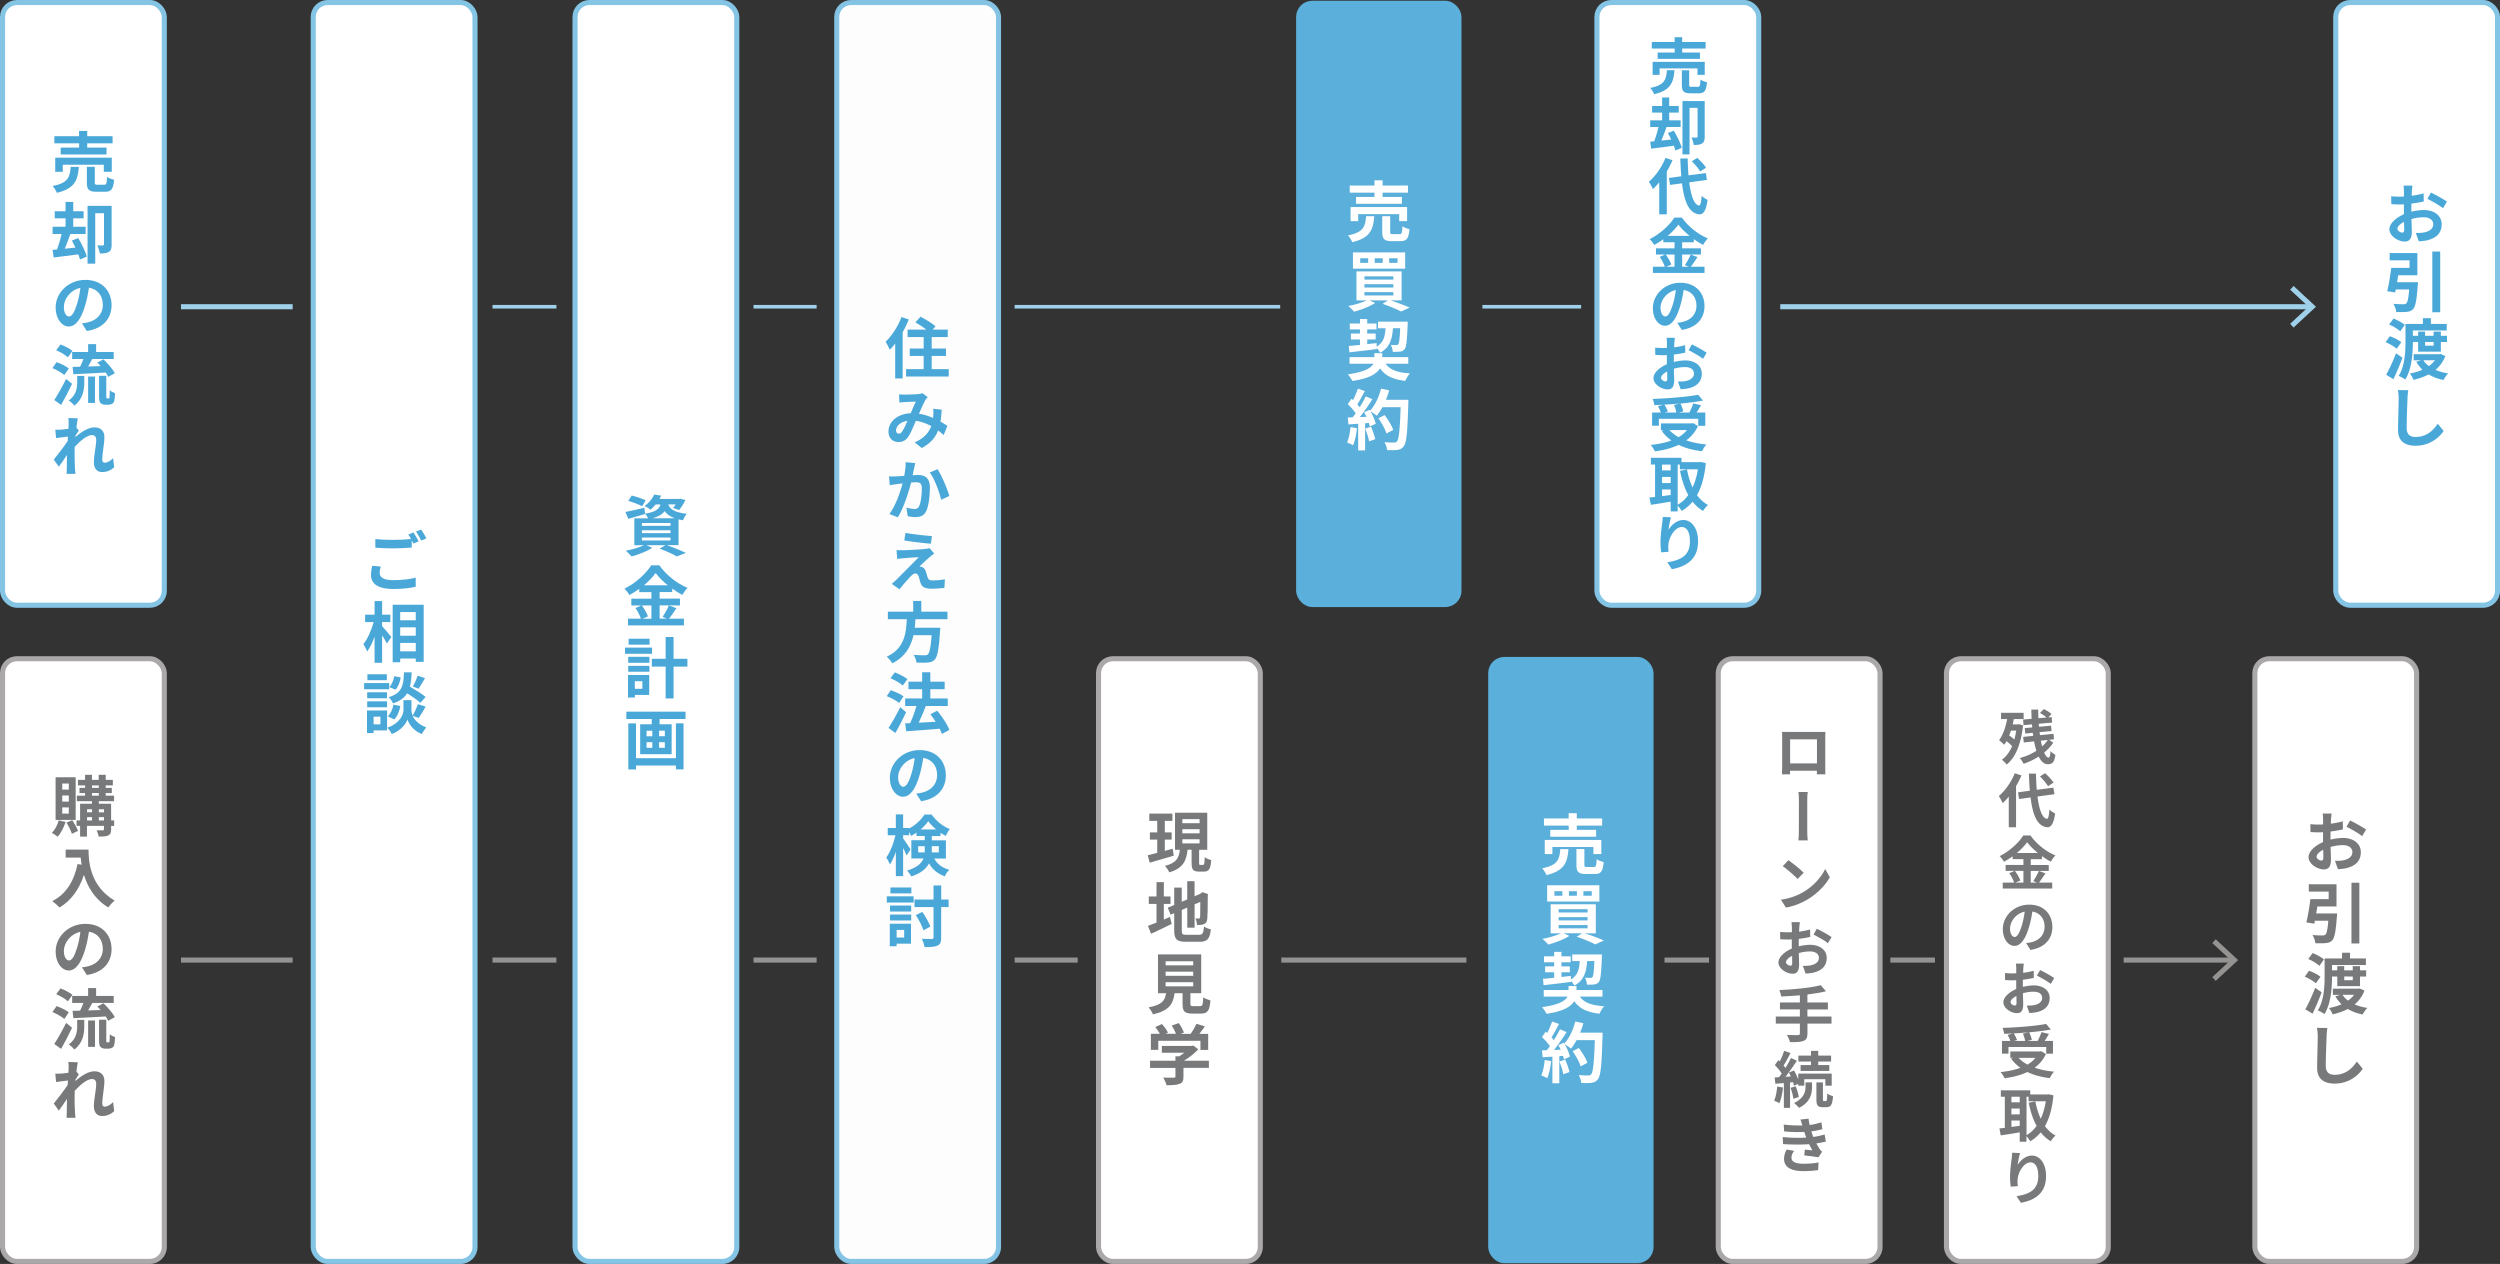 <svg id="_レイヤー_2" xmlns="http://www.w3.org/2000/svg" viewBox="0 0 491.63 248.56"><rect x="0" y="0" width="491.63" height="248.56" fill="#333333" stroke="none"/><defs><style>.cls-1{fill:#77797a}.cls-1,.cls-3,.cls-5{stroke-width:0}.cls-6{stroke:#aaa8a8}.cls-12,.cls-13,.cls-6,.cls-7,.cls-8{stroke-miterlimit:10}.cls-12,.cls-13,.cls-3,.cls-6,.cls-8{fill:#fff}.cls-7{fill:#5cb1dd;stroke:#5cb1dd}.cls-7,.cls-8{stroke-width:.71px}.cls-7{opacity:.99}.cls-8{stroke:#9fd1eb}.cls-12{stroke:#84c4e5}.cls-13{stroke:#959292}.cls-5{fill:#4aa8d9}</style></defs><g id="_住みかえのスケジュール"><path style="fill:none;stroke:#9fd1eb;stroke-miterlimit:10" d="M350.09 60.32h104.27"/><path style="fill:#9fd1eb;stroke-width:0" d="m451.04 64.41-.68-.73 3.61-3.36-3.61-3.35.68-.74 4.4 4.09-4.4 4.09z"/><path style="stroke:#959292;fill:none;stroke-miterlimit:10" d="M417.62 188.8h21.42"/><path style="fill:#959292;stroke-width:0" d="m435.73 192.89-.68-.73 3.61-3.36-3.61-3.35.68-.74 4.4 4.09-4.4 4.09z"/><path class="cls-8" d="M291.52 60.32h19.41M199.53 60.32h52.22M148.18 60.32h12.41M96.85 60.32h12.57"/><path style="stroke:#9fd1eb;fill:#fff;stroke-miterlimit:10" d="M35.59 60.32h21.96"/><path class="cls-13" d="M148.18 188.8h12.41M199.53 188.8h12.4M251.97 188.8h36.4M327.33 188.8h8.76M371.74 188.8h8.77M96.85 188.8h12.57M35.59 188.8h21.96"/><rect class="cls-12" x=".5" y=".5" width="31.81" height="118.52" rx="2.83" ry="2.83"/><rect class="cls-6" x=".5" y="129.54" width="31.81" height="118.52" rx="2.83" ry="2.83"/><rect class="cls-7" x="255.24" y=".5" width="31.81" height="118.52" rx="2.83" ry="2.83"/><rect class="cls-12" x="314.04" y=".5" width="31.81" height="118.52" rx="2.83" ry="2.83"/><rect class="cls-12" x="459.33" y=".5" width="31.81" height="118.52" rx="2.83" ry="2.83"/><rect class="cls-6" x="443.42" y="129.54" width="31.81" height="118.52" rx="2.83" ry="2.83"/><path class="cls-5" d="M15.51 32.81c-.21 2.61-.78 4.26-4.33 5.11-.14-.4-.53-1.01-.84-1.34 3.08-.6 3.41-1.77 3.56-3.77h1.61Zm.04-4.63h-4.86v-1.4h4.86v-1.03h1.6v1.03h4.99v1.4h-4.99v.85h3.8v1.35h-9.02v-1.35h3.63v-.85Zm4.86 5.6V32.4h-8.06v1.38h-1.49v-2.77h11.12v2.77h-1.56Zm.08 2.55c.43 0 .51-.22.56-1.55.31.25.98.48 1.39.58-.17 1.87-.57 2.35-1.79 2.35h-1.68c-1.51 0-1.89-.44-1.89-1.83V32.8h1.56v3.07c0 .4.08.46.55.46h1.3ZM15.38 46.81c.68 1.14 1.43 2.65 1.69 3.65l-1.35.57c-.06-.3-.18-.64-.32-1.01l-4.84.62-.22-1.5.86-.08c.34-.88.69-2.04.91-3.04h-1.77v-1.43h2.55v-1.65h-2.13v-1.4h2.13v-1.83h1.51v1.83h2.04v1.4H14.4v1.65h2.44v1.43h-3c-.35.96-.74 2.02-1.1 2.89l2.09-.22c-.22-.48-.46-.95-.69-1.38l1.25-.51Zm6.58 1.29c0 .69-.12 1.17-.56 1.44-.43.26-.99.31-1.77.31-.05-.46-.29-1.17-.49-1.6.47.03.95.03 1.1.01.16 0 .21-.05.21-.21v-6.12h-1.72v9.92h-1.51V40.49h4.73v7.61ZM17.08 65.1l-.96-1.51c.48-.05.84-.12 1.2-.21 1.61-.38 2.9-1.55 2.9-3.42 0-1.77-.98-3.09-2.72-3.38-.17 1.09-.39 2.26-.75 3.47-.75 2.57-1.83 4.16-3.22 4.16s-2.59-1.56-2.59-3.72c0-2.94 2.55-5.45 5.85-5.45s5.15 2.2 5.15 4.97c0 2.61-1.64 4.58-4.85 5.08Zm-3.51-2.86c.55 0 1.07-.79 1.59-2.51.3-.95.52-2.05.65-3.12-2.11.46-3.25 2.33-3.25 3.73 0 1.27.52 1.9 1.01 1.9ZM12.65 73.75c-.49-.44-1.52-1.01-2.34-1.37l.82-1.16c.81.29 1.88.79 2.4 1.24l-.88 1.29Zm1.52 1.73c-.65 1.38-1.42 2.87-2.15 4.15l-1.35-.96c.65-.99 1.59-2.63 2.33-4.15l1.17.96Zm-.82-5.2c-.47-.46-1.48-1.05-2.3-1.4l.85-1.14c.79.3 1.83.84 2.35 1.27l-.9 1.27Zm1.83 3.65h1.39v1.26c0 1.44-.22 3.26-1.96 4.58-.22-.33-.74-.79-1.09-1.01 1.5-1.07 1.66-2.5 1.66-3.61v-1.21Zm2.15-4.71v-1.55h1.57v1.55h3.46v1.38h-4.21c-.27.51-.56 1.01-.82 1.47.78-.01 1.62-.04 2.46-.08-.22-.23-.44-.48-.65-.69l1.2-.64c.85.81 1.82 1.92 2.24 2.73l-1.3.72c-.12-.25-.29-.53-.49-.85-2.26.14-4.64.25-6.36.33l-.16-1.44c.44-.01.94-.01 1.48-.03.22-.47.47-1.01.65-1.52h-2.21v-1.38h3.15Zm0 4.82h1.35v5.2h-1.35v-5.2Zm3.95 4.34c.06 0 .13-.01.17-.05.05-.03.08-.13.1-.34.01-.2.03-.65.04-1.24.25.22.69.46 1.04.57-.03.58-.08 1.25-.16 1.52-.09.29-.22.46-.43.58-.17.1-.48.17-.72.17h-.66c-.31 0-.66-.1-.88-.33-.21-.21-.3-.48-.3-1.37V73.9h1.42v4.03c0 .2 0 .31.03.36.03.04.09.06.14.06h.21ZM13.44 82.2l1.86.07c-.08.36-.17 1.01-.27 1.81l.47.6c-.17.22-.43.64-.65.98 0 .09-.01.18-.03.29 1-.88 2.48-1.91 3.72-1.91 1.37 0 1.99.81 1.99 1.9 0 1.31-.42 3.19-.42 4.5 0 .34.17.56.48.56.48 0 1.08-.31 1.65-.9l.22 1.78c-.6.56-1.37.96-2.39.96-.96 0-1.61-.69-1.61-1.92 0-1.39.46-3.26.46-4.42 0-.62-.31-.94-.84-.94-.96 0-2.34 1.17-3.38 2.31-.01.35-.03.7-.03 1.03 0 1.05 0 2.13.08 3.31.01.23.06.69.09.98h-1.75c.03-.29.04-.73.04-.94.01-.97.03-1.73.04-2.78-.53.81-1.16 1.73-1.6 2.31l-1-1.4c.72-.87 2.02-2.57 2.73-3.63.03-.3.04-.6.06-.9-.64.08-1.61.19-2.33.3l-.16-1.64c.36.01.66.01 1.1-.01.38-.03.94-.09 1.48-.17.03-.47.05-.83.05-.97 0-.38.01-.75-.06-1.14Z"/><path class="cls-1" d="M12.9 161.63c-.34 1.09-.94 2.21-1.55 2.91-.26-.22-.82-.58-1.14-.75.59-.61 1.08-1.55 1.34-2.46l1.35.3Zm1.98-.39h-3.95v-8.39h3.95v8.39Zm-1.35-7.16h-1.29v1.2h1.29v-1.2Zm0 2.35h-1.29v1.21h1.29v-1.21Zm0 2.35h-1.29V160h1.29v-1.22Zm.69 2.52c.43.65.91 1.52 1.12 2.09l-1.2.58c-.18-.6-.65-1.52-1.07-2.2l1.14-.48Zm8.23 1.12h-.6v.69c0 .65-.13.97-.56 1.18-.43.21-1.04.22-1.89.22-.05-.36-.23-.9-.4-1.23.51.01 1.07.01 1.22.01.17 0 .22-.05.22-.2v-.68H17.1v2.11h-1.35v-2.11h-.7v-1.08h.7v-3.28h2.34v-.49h-2.98v-1.09h1.62v-.51h-1.1v-1.03h1.1v-.48h-1.4v-1.09h1.4v-.99h1.35v.99h1.33v-.99h1.38v.99h1.4v1.09h-1.4v.48h1.2v1.03h-1.2v.51h1.64v1.09h-3v.49h2.42v3.28h.6v1.08Zm-5.34-3.28v.6h.99v-.6h-.99Zm0 2.2h.99v-.65h-.99v.65Zm.99-6.4h1.33v-.48H18.1v.48Zm0 1.53h1.33v-.51H18.1v.51Zm1.34 2.67v.6h1.01v-.6h-1.01Zm1.01 2.2v-.65h-1.01v.65h1.01ZM17.41 167.08c0 2.46.35 7.2 5.13 10.02-.34.27-.97.95-1.25 1.35-2.69-1.63-4.07-4.08-4.78-6.41-.97 2.91-2.53 5.07-4.8 6.42-.29-.33-1.01-.96-1.42-1.26 2.7-1.37 4.25-3.88 4.97-7.29l.79.14c-.09-.49-.14-.96-.18-1.4h-2.96v-1.57h4.5ZM17.08 191.74l-.96-1.51c.48-.05.84-.12 1.2-.21 1.61-.38 2.9-1.55 2.9-3.42 0-1.77-.98-3.09-2.72-3.38-.17 1.09-.39 2.26-.75 3.47-.75 2.57-1.83 4.16-3.22 4.16s-2.59-1.56-2.59-3.72c0-2.94 2.55-5.45 5.85-5.45s5.15 2.2 5.15 4.97c0 2.61-1.64 4.58-4.85 5.08Zm-3.51-2.86c.55 0 1.07-.79 1.59-2.51.3-.95.52-2.05.65-3.12-2.11.46-3.25 2.33-3.25 3.73 0 1.27.52 1.9 1.01 1.9ZM12.65 200.38c-.49-.44-1.52-1.01-2.34-1.37l.82-1.16c.81.29 1.88.79 2.4 1.24l-.88 1.29Zm1.52 1.73c-.65 1.38-1.42 2.87-2.15 4.15l-1.35-.96c.65-.99 1.59-2.63 2.33-4.15l1.17.96Zm-.82-5.2c-.47-.46-1.48-1.05-2.3-1.4l.85-1.14c.79.3 1.83.84 2.35 1.27l-.9 1.27Zm1.83 3.65h1.39v1.26c0 1.44-.22 3.26-1.96 4.58-.22-.33-.74-.79-1.09-1.01 1.5-1.07 1.66-2.5 1.66-3.61v-1.21Zm2.15-4.71v-1.55h1.57v1.55h3.46v1.38h-4.21c-.27.51-.56 1.01-.82 1.47.78-.01 1.62-.04 2.46-.08-.22-.23-.44-.48-.65-.69l1.2-.64c.85.81 1.82 1.92 2.24 2.73l-1.3.72c-.12-.25-.29-.53-.49-.85-2.26.14-4.64.25-6.36.33l-.16-1.44c.44-.01.94-.01 1.48-.03.22-.47.47-1.01.65-1.52h-2.21v-1.38h3.15Zm0 4.82h1.35v5.2h-1.35v-5.2Zm3.95 4.34c.06 0 .13-.01.17-.05.05-.03.08-.13.1-.34.01-.2.03-.65.04-1.24.25.22.69.46 1.04.57-.03.58-.08 1.25-.16 1.52-.09.29-.22.46-.43.58-.17.1-.48.17-.72.17h-.66c-.31 0-.66-.1-.88-.33-.21-.21-.3-.48-.3-1.37v-3.99h1.42v4.03c0 .2 0 .31.03.36.03.04.09.06.14.06h.21ZM13.44 208.83l1.86.07c-.08.36-.17 1.01-.27 1.81l.47.6c-.17.22-.43.64-.65.98 0 .09-.01.18-.03.29 1-.88 2.48-1.91 3.72-1.91 1.37 0 1.99.81 1.99 1.9 0 1.31-.42 3.19-.42 4.5 0 .34.17.56.48.56.48 0 1.08-.31 1.65-.9l.22 1.78c-.6.56-1.37.96-2.39.96-.96 0-1.61-.69-1.61-1.92 0-1.39.46-3.26.46-4.42 0-.62-.31-.94-.84-.94-.96 0-2.34 1.17-3.38 2.31-.01.35-.03.7-.03 1.03 0 1.05 0 2.13.08 3.31.01.23.06.69.09.98h-1.75c.03-.29.04-.73.04-.94.01-.97.03-1.73.04-2.78-.53.81-1.16 1.73-1.6 2.31l-1-1.4c.72-.87 2.02-2.57 2.73-3.63.03-.3.04-.6.06-.9-.64.08-1.61.19-2.33.3l-.16-1.64c.36.01.66.01 1.1-.01.38-.03.94-.09 1.48-.17.03-.47.05-.83.05-.97 0-.38.01-.75-.06-1.14Z"/><rect class="cls-12" x="61.6" y=".5" width="31.81" height="247.56" rx="2.83" ry="2.83"/><path class="cls-5" d="M74.67 112.7c0 .82.77 1.39 2.61 1.39 1.72 0 3.35-.19 4.47-.49v1.79c-1.09.26-2.63.44-4.41.44-2.93 0-4.38-.99-4.38-2.74 0-.74.13-1.36.23-1.83l1.69.16c-.13.46-.22.86-.22 1.29Zm7.66-6.25-1.03.44c-.09-.19-.21-.4-.33-.64v1.43c-.9.08-2.47.16-3.68.16-1.34 0-2.44-.06-3.48-.14v-1.69c.95.1 2.13.16 3.47.16 1.2 0 2.57-.07 3.55-.17-.17-.33-.35-.64-.53-.88l1-.42c.33.47.78 1.27 1.03 1.75Zm1.52-.58-1.01.43c-.26-.53-.68-1.27-1.03-1.77l1.01-.4c.33.47.81 1.29 1.03 1.74ZM75.14 123.12c.46.49 1.56 1.83 1.82 2.16l-.88 1.26c-.2-.42-.57-1.03-.94-1.61v5.41h-1.48v-5.14c-.42 1.14-.91 2.21-1.47 2.93-.14-.44-.48-1.07-.73-1.46.84-1.03 1.6-2.8 2.02-4.34H71.8v-1.46h1.86v-2.67h1.48v2.67h1.62v1.46h-1.62v.79Zm8.18-4.21v11.25h-1.56v-.66H78.7v.74h-1.48v-11.32h6.1Zm-4.62 1.46v1.61h3.06v-1.61H78.7Zm0 3v1.65h3.06v-1.65H78.7Zm3.06 4.72v-1.66H78.7v1.66h3.06ZM76.54 135.55H71.6v-1.22h4.94v1.22Zm-.42 8.09h-2.65v.51h-1.3v-4.43h3.95v3.93Zm-.01-6.32h-3.9v-1.18h3.9v1.18Zm-3.9.6h3.9v1.16h-3.9v-1.16Zm3.86-4.16h-3.82v-1.17h3.82v1.17Zm-2.6 7.18v1.5h1.34v-1.5h-1.34Zm7.68-.18c.35.79 1.13 1.7 2.67 2.28-.27.35-.68.94-.88 1.31-1.64-.61-2.57-2.05-2.81-2.86-.26.81-1.3 2.21-3.09 2.86-.16-.35-.57-.95-.85-1.26 2.48-.87 3.15-2.57 3.15-3.45v-1.96h1.57v1.96c0 .29.06.68.25 1.09.36-.62.79-1.56 1.03-2.25l1.52.47c-.46.82-.96 1.68-1.37 2.24l-1.18-.43Zm-4.9.1c.57-.49.96-1.4 1.13-2.29l1.35.27c-.17 1-.57 2.03-1.21 2.65l-1.27-.64Zm6.42-2.64c-.55-.52-1.61-1.26-2.6-1.88-.53.86-1.38 1.51-2.78 1.99-.16-.38-.53-.95-.86-1.22 2.7-.84 2.91-2.33 3.02-4.9h1.5c-.04 1.08-.12 2.02-.33 2.83 1.07.62 2.38 1.43 3.08 2.01l-1.03 1.17Zm-3.87-5c-.13.86-.47 1.82-1.03 2.41l-1.21-.52c.48-.47.83-1.34.98-2.14l1.26.26Zm4.78.13c-.43.75-.9 1.55-1.26 2.09l-1.14-.44c.34-.57.74-1.48.94-2.12l1.47.47Z"/><rect class="cls-12" x="113.08" y=".5" width="31.81" height="247.56" rx="2.83" ry="2.83"/><path class="cls-5" d="M131.18 107.21c1.33.47 2.82 1.09 3.71 1.52l-1.79.69c-.74-.43-2.07-1.04-3.38-1.53l1.17-.68h-3.8l1.18.52c-1.08.7-2.74 1.34-4.06 1.7-.27-.3-.82-.86-1.14-1.13 1.26-.23 2.68-.65 3.58-1.09h-1.91v-5.28h2.72c-.16-.31-.4-.69-.61-.9v.05c-1.1.33-2.31.68-3.29.95l-.57-1.35c.96-.18 2.35-.51 3.73-.83l.13 1.17c2.07-.34 2.76-.9 3.04-1.82h-.94c-.3.36-.64.72-1.04 1.04-.27-.27-.81-.58-1.16-.73.94-.65 1.57-1.51 1.91-2.26l1.37.22c-.1.22-.21.43-.34.64h3.84l.23-.04 1.03.26c-.34.7-.81 1.48-1.23 1.96l-1.2-.38c.16-.2.34-.44.51-.72h-1.44c.27.83 1.01 1.55 3.64 1.86-.29.29-.62.88-.77 1.26-.31-.05-.6-.1-.86-.17v5.06h-2.25Zm-4.91-7.66c-.6-.33-1.82-.79-2.72-1.05l.68-1.05c.86.21 2.09.62 2.74.94l-.7 1.17Zm-.04 3.86h5.63v-.56h-5.63v.56Zm0 1.43h5.63v-.56h-5.63v.56Zm0 1.44h5.63v-.57h-5.63v.57Zm6.47-4.36c-1-.36-1.6-.84-1.99-1.4-.46.61-1.18 1.07-2.38 1.4h4.37ZM133.02 119.61c-.49.71-1 1.51-1.46 2.05h2.94v1.33h-11v-1.33h2.54c-.2-.59-.62-1.46-1.08-2.09l1.18-.51h-1.99v-1.33h3.95v-1.29h-2.39v-.64c-.61.44-1.27.86-1.94 1.21-.19-.36-.62-.92-.96-1.25 2.21-1.08 4.29-3.03 5.25-4.59h1.6c1.4 1.96 3.5 3.6 5.55 4.43-.39.39-.74.91-1.03 1.39-.65-.34-1.33-.77-1.98-1.24v.68h-2.48v1.29h4v1.33h-4v2.6h1.42l-.84-.35c.43-.61.95-1.56 1.23-2.25l1.48.55Zm-6.8-.55c.49.66 1 1.55 1.2 2.15l-1.07.46h1.75v-2.6h-1.89Zm5.11-3.96c-.96-.78-1.82-1.62-2.39-2.41-.56.78-1.37 1.62-2.3 2.41h4.69ZM128.23 128.57h-5.32v-1.22h5.32v1.22Zm-.56 8.09h-2.83v.51h-1.34v-4.43h4.17v3.93Zm-4.13-7.5h4.17v1.18h-4.17v-1.18Zm0 1.78h4.17v1.16h-4.17v-1.16Zm4.2-4.16h-4.12v-1.17h4.12v1.17Zm-2.9 7.18v1.5h1.48v-1.5h-1.48Zm10.34-2.87h-2.72v6.27h-1.56v-6.27h-2.72v-1.53h2.72v-4.29h1.56v4.29h2.72v1.53ZM134.81 139.95v1.44h-5.1v1.04h2.37v5.89h-6.19v-5.89h2.27v-1.04h-4.99v-1.44h11.64Zm-1.89 2.3h1.5v9.05h-1.5v-.75h-7.85v.77h-1.51v-9.06h1.51v6.84h7.85v-6.84Zm-5.77 2.54h1.13v-1.09h-1.13v1.09Zm0 2.27h1.13v-1.1h-1.13v1.1Zm3.59-3.37h-1.13v1.09h1.13v-1.09Zm0 2.26h-1.13v1.1h1.13v-1.1Z"/><rect x="164.55" y=".5" width="31.81" height="247.56" rx="2.83" ry="2.83" style="stroke:#84c4e5;opacity:.99;fill:#fff;stroke-miterlimit:10"/><path class="cls-5" d="M178.72 62.81c-.34.83-.74 1.69-1.21 2.51v9.1h-1.47v-6.86c-.35.46-.71.86-1.08 1.22-.14-.36-.55-1.21-.81-1.57 1.24-1.17 2.43-3.02 3.13-4.86l1.43.47Zm7.85 9.78v1.46h-8.39v-1.46h3.46V70h-2.74v-1.46h2.74v-2.26h-3.16v-1.46h3.69a20.3 20.3 0 0 0-2.17-1.43l1.03-1.11c.96.51 2.29 1.31 2.94 1.89l-.57.65h2.98v1.46h-3.16v2.26h2.81V70h-2.81v2.59h3.35ZM176.82 77.55c.34.04.78.05 1.05.05.73 0 2.08-.05 2.68-.1.31-.03.65-.09.87-.18l1.01.79c-.17.2-.32.35-.43.53-.33.55-.81 1.65-1.29 2.73 1 .14 1.95.46 2.78.82l.04-.43c.03-.49.03-1-.01-1.38l1.66.18c-.04.86-.12 1.64-.23 2.35.53.31 1 .61 1.36.86l-.74 1.78c-.34-.3-.7-.6-1.09-.9-.56 1.44-1.53 2.56-3.22 3.45l-1.38-1.11c1.94-.83 2.82-2.04 3.25-3.2-.91-.49-1.92-.88-3.03-1.03-.46 1.09-.98 2.35-1.43 3.05-.52.78-1.12 1.12-1.99 1.12-1.12 0-1.96-.77-1.96-2.05 0-1.98 1.79-3.5 4.37-3.61.35-.83.71-1.69 1.01-2.29-.51.01-1.61.06-2.2.09-.26.01-.7.06-1.03.1l-.07-1.64Zm-.06 7.72c.25 0 .43-.1.66-.43.33-.47.68-1.27 1.03-2.08-1.43.22-2.24 1.08-2.24 1.89 0 .43.25.62.55.62ZM179.74 92.15c-.08.38-.17.84-.26 1.31.43-.03.81-.05 1.07-.05 1.35 0 2.31.6 2.31 2.44 0 1.48-.18 3.56-.73 4.67-.43.88-1.14 1.17-2.09 1.17-.49 0-1.09-.08-1.53-.18l-.27-1.69c.49.14 1.22.27 1.56.27.43 0 .75-.13.95-.55.35-.71.52-2.26.52-3.54 0-1-.43-1.16-1.23-1.16-.21 0-.51.03-.87.05-.49 1.94-1.44 4.95-2.61 6.84l-1.66-.65c1.25-1.68 2.12-4.25 2.59-6.01-.46.05-.86.1-1.09.13-.36.05-1.04.14-1.42.22l-.16-1.74c.47.04.9.01 1.36 0 .39-.01 1-.05 1.64-.1.18-.98.29-1.89.27-2.69l1.9.18c-.08.34-.17.74-.23 1.07Zm6.96 5.38-1.63.75c-.34-1.55-1.33-4.22-2.24-5.36l1.53-.65c.78 1.11 1.94 3.9 2.33 5.25ZM182.88 109.5c-.58.49-1.77 1.6-2.08 1.91.12 0 .35.04.49.1.36.12.6.39.77.87.12.34.25.83.36 1.16.13.4.39.6.9.6.98 0 1.86-.1 2.5-.23l-.1 1.69c-.52.09-1.83.17-2.5.17-1.21 0-1.87-.26-2.17-1.09-.14-.38-.29-.98-.39-1.3-.14-.44-.4-.61-.66-.61s-.53.21-.85.51c-.43.46-1.39 1.5-2.27 2.61l-1.51-1.07c.23-.18.53-.46.88-.78.65-.68 3.25-3.25 4.42-4.47-.9.03-2.41.16-3.13.22-.46.04-.83.09-1.1.14l-.14-1.77c.29.03.74.05 1.22.04.6 0 3.5-.13 4.55-.27.23-.03.58-.09.73-.14l.92 1.07c-.34.23-.6.45-.83.65Zm.39-4.08-.21 1.5c-1.34-.1-3.72-.38-5.24-.64l.25-1.48c1.43.26 3.87.53 5.2.62ZM180.03 121.76c-.04.56-.08 1.13-.14 1.69h5.02s-.01.47-.05.68c-.23 3.54-.51 4.99-1.03 5.56-.39.42-.79.55-1.4.6-.48.05-1.35.04-2.22 0-.03-.44-.26-1.08-.55-1.52.9.09 1.81.09 2.18.09.29 0 .47-.03.62-.17.34-.29.57-1.42.75-3.78h-3.58c-.49 2.2-1.57 4.22-4.17 5.54-.22-.43-.69-.98-1.09-1.31 3.51-1.62 3.81-4.59 3.95-7.37h-3.72v-1.48h4.98v-2.12h1.6v2.12h5.14v1.48h-6.29ZM176.82 138.24c-.52-.44-1.6-1.01-2.44-1.34l.79-1.17c.83.29 1.95.78 2.51 1.21l-.86 1.3Zm1.37 1.82c-.64 1.35-1.39 2.83-2.12 4.08l-1.34-.99c.65-.98 1.57-2.59 2.3-4.08l1.16.99Zm-.65-5.25c-.51-.46-1.57-1.08-2.43-1.43l.86-1.16c.83.33 1.92.88 2.48 1.33l-.91 1.26Zm7.68 9.52c-.1-.3-.25-.66-.44-1.03-2.35.21-4.81.38-6.57.51l-.21-1.56.98-.04c.47-.99.92-2.28 1.24-3.37H178v-1.48h3.34v-1.83h-2.69v-1.48h2.69v-1.85h1.61v1.85h2.82v1.48h-2.82v1.83h3.43v1.48h-4.37.05c-.42 1.11-.94 2.3-1.4 3.28 1.04-.05 2.2-.12 3.34-.18-.33-.52-.69-1.03-1.04-1.48l1.33-.7c.96 1.14 2 2.69 2.41 3.78l-1.47.79ZM181.14 157.57l-.96-1.51c.48-.05.84-.12 1.2-.21 1.61-.38 2.9-1.55 2.9-3.42 0-1.77-.98-3.09-2.72-3.38-.17 1.09-.39 2.26-.75 3.47-.75 2.57-1.83 4.16-3.22 4.16s-2.59-1.56-2.59-3.72c0-2.94 2.55-5.45 5.85-5.45s5.15 2.2 5.15 4.97c0 2.61-1.64 4.58-4.85 5.08Zm-3.51-2.86c.55 0 1.07-.79 1.59-2.51.3-.95.52-2.05.65-3.12-2.11.46-3.25 2.33-3.25 3.73 0 1.27.52 1.9 1.01 1.9ZM183.71 168.81c.75 1.35 1.73 1.85 2.98 2.24-.35.33-.72.83-.88 1.29-1.29-.49-2.31-1.16-3.11-2.56-.55 1.04-1.59 1.96-3.5 2.57-.14-.31-.58-.9-.82-1.14 1.99-.62 2.86-1.47 3.22-2.39h-2.38v-3.59h2.63v-.83h-1.62v-.66c-.35.25-.7.46-1.07.64a5.3 5.3 0 0 0-.38-.75v.62h-1.18v.62c.35.46 1.26 1.85 1.46 2.17l-.78 1.2c-.14-.38-.4-.94-.68-1.48v5.53h-1.43v-4.78c-.34.98-.74 1.87-1.18 2.5-.14-.42-.47-1.01-.7-1.38.75-1.03 1.46-2.82 1.79-4.37h-1.5v-1.43h1.59v-2.67h1.43v2.67h1.18v.09c1.26-.64 2.39-1.74 3.02-2.74h1.4c.9 1.25 2.22 2.34 3.58 2.85-.29.36-.58.94-.79 1.35-.34-.17-.69-.38-1.03-.6v.64h-1.72v.83h2.77v3.59h-2.3Zm-1.87-1.18c.01-.14.01-.3.01-.44v-.78h-1.29v1.22h1.27Zm2.27-4.51c-.62-.51-1.18-1.09-1.57-1.64-.36.55-.9 1.12-1.51 1.64h3.08Zm-.87 3.29v.82c0 .13 0 .27-.01.4h1.39v-1.22h-1.38ZM174.39 176.26h5.28v1.22h-5.28v-1.22Zm4.76 9.31h-2.83v.51h-1.34v-4.43h4.17v3.93Zm-4.13-7.5h4.17v1.18h-4.17v-1.18Zm0 1.78h4.17v1.16h-4.17v-1.16Zm4.2-4.16h-4.12v-1.17h4.12v1.17Zm-2.9 7.18v1.5h1.48v-1.5h-1.48Zm10.22-4.5h-1.46v5.97c0 .92-.17 1.35-.7 1.6-.55.26-1.4.31-2.57.31-.06-.46-.31-1.18-.53-1.64.85.04 1.68.04 1.95.04.26-.01.35-.08.35-.33v-5.95h-3.74v-1.48h3.74v-2.76h1.51v2.76h1.46v1.48Zm-4.94 4.58c-.26-.82-.9-2.08-1.51-2.98l1.27-.64c.66.9 1.3 2.08 1.59 2.89l-1.35.73Z"/><rect class="cls-6" x="216.03" y="129.54" width="31.81" height="118.52" rx="2.83" ry="2.83"/><path class="cls-1" d="M230.82 168.27c-1.64.48-3.38.99-4.72 1.38l-.4-1.46c.53-.12 1.17-.29 1.87-.47v-2.61h-1.44v-1.42h1.44v-2.26h-1.56V160h4.55v1.43h-1.5v2.26h1.35v1.42h-1.35v2.22c.51-.14 1.04-.29 1.55-.43l.21 1.37Zm5.77 1.81c.22 0 .29-.21.31-1.51.3.23.9.48 1.29.57-.13 1.78-.47 2.26-1.43 2.26h-.97c-1.2 0-1.46-.44-1.46-1.75v-2.55h-.79c-.23 2.12-.83 3.63-3.6 4.45-.16-.38-.55-.98-.86-1.27 2.35-.58 2.77-1.65 2.94-3.17h-.95v-7.28h6.34v7.28h-1.6v2.55c0 .38.03.43.25.43h.53Zm-4.08-8.19h3.39v-.81h-3.39v.81Zm0 1.98h3.39v-.81h-3.39v.81Zm0 1.98h3.39v-.81h-3.39v.81ZM228.87 180.83c.4-.17.81-.34 1.2-.51l.35 1.37c-1.38.69-2.86 1.39-4.06 1.94l-.62-1.56c.47-.17 1.04-.39 1.69-.64v-3.67h-1.52v-1.47h1.52v-2.82h1.44v2.82h1.31v1.47h-1.31v3.07Zm6.94 2.99c.71 0 .84-.3.96-1.62.33.23.92.48 1.35.56-.21 1.82-.66 2.44-2.18 2.44h-2.77c-1.75 0-2.26-.48-2.26-2.28v-3.34l-.7.3-.57-1.38 1.27-.53v-3.42h1.48v2.78l1.08-.45v-3.59h1.44v2.96l1.03-.44.27-.18.27-.18 1.08.38-.05.26c0 2.47-.03 4.03-.09 4.56-.04.6-.27.91-.66 1.08-.38.17-.94.18-1.35.18-.04-.4-.16-.97-.32-1.3.22.03.51.03.62.03.16 0 .23-.05.29-.29.03-.21.04-1.16.04-3l-1.12.49v4.59h-1.44v-3.96l-1.08.47v4.02c0 .75.12.87.91.87h2.51ZM236.03 197.85c.44 0 .52-.22.59-1.73.32.25 1.01.51 1.42.61-.17 2.05-.57 2.59-1.86 2.59h-1.72c-1.55 0-1.91-.47-1.91-1.92v-2.08h-1.57c-.27 2.07-1.04 3.43-4.25 4.16-.14-.42-.56-1.05-.86-1.38 2.67-.49 3.22-1.37 3.44-2.78h-1.59v-7.63h8.5v7.63h-2.12v2.07c0 .42.08.47.57.47h1.35Zm-6.81-8.01h5.43v-.81h-5.43v.81Zm0 2.05h5.43v-.81h-5.43v.81Zm0 2.07h5.43v-.81h-5.43v.81ZM237.73 210h-5v1.73c0 .81-.17 1.21-.81 1.43-.61.22-1.42.25-2.52.25-.1-.44-.4-1.09-.64-1.51.83.04 1.79.04 2.05.03.27 0 .34-.05.34-.23v-1.69h-4.99v-1.42h4.99v-.86h.74c.34-.21.69-.46 1-.71h-4.41v-1.34h5.84l.34-.08.98.75c-.74.79-1.76 1.62-2.82 2.24h4.91v1.42Zm-9.95-3.54h-1.46v-3.16h1.77c-.23-.43-.58-.94-.9-1.34l1.31-.58c.46.51.98 1.2 1.18 1.7l-.47.22h2.04c-.18-.51-.51-1.13-.82-1.62l1.37-.49c.42.56.85 1.35 1.01 1.87l-.62.25h1.96c.43-.61.87-1.36 1.12-1.98l1.68.51c-.35.49-.74 1.01-1.09 1.47h1.73v3.16h-1.52v-1.79h-8.29v1.79Z"/><path class="cls-3" d="M270.25 42.52c-.21 2.61-.78 4.26-4.33 5.11-.14-.4-.53-1.01-.84-1.34 3.08-.6 3.41-1.77 3.56-3.77h1.61Zm.04-4.63h-4.86v-1.4h4.86v-1.03h1.6v1.03h4.99v1.4h-4.99v.84h3.8v1.35h-9.02v-1.35h3.63v-.84Zm4.86 5.6v-1.38h-8.06v1.38h-1.5v-2.77h11.12v2.77h-1.56Zm.08 2.55c.43 0 .51-.22.56-1.55.31.25.97.48 1.39.58-.17 1.87-.57 2.35-1.79 2.35h-1.68c-1.51 0-1.89-.44-1.89-1.83v-3.08h1.56v3.07c0 .4.08.46.55.46h1.3ZM273.43 59.07c1.38.44 2.87 1.01 3.78 1.42l-1.68.77c-.81-.43-2.24-1.03-3.65-1.51l1.05-.68h-3.63l1.13.51c-1.09.72-2.79 1.34-4.15 1.72-.26-.31-.82-.87-1.14-1.13 1.27-.23 2.69-.65 3.61-1.09h-2v-5.71h8.88v5.71h-2.21Zm2.9-6.24h-10.27v-3.2h10.27v3.2Zm-7.28-2.04h-1.56v.9h1.56v-.9Zm-.73 4.19h5.69v-.64h-5.69v.64Zm0 1.56h5.69v-.65h-5.69v.65Zm0 1.56h5.69v-.65h-5.69v.65Zm3.59-7.31h-1.57v.9h1.57v-.9Zm2.92 0h-1.64v.9h1.64v-.9ZM272.5 71.54c.84 1.2 2.35 1.74 4.78 1.88-.34.36-.73 1.03-.94 1.48-2.48-.3-3.96-1.03-4.95-2.47-.64 1.05-2.13 2.02-5.45 2.48a7.63 7.63 0 0 0-.88-1.3c3.33-.46 4.58-1.26 5.01-2.08h-4.68v-1.3h4.88v-.77h1.56v.77h5.11v1.3h-4.43Zm-7.27-3.5c.62-.05 1.38-.13 2.21-.21v-1.08h-1.78v-1.16h1.78v-.81h-2v-1.16h2v-.88h1.43v.88h1.82v1.16h-1.82v.81h1.65v1.16h-1.65v.92c.61-.07 1.23-.13 1.85-.2v.69c1.34-.78 1.65-1.98 1.75-3.61h-1.48v-1.3h5.84s0 .42-.01.58c-.12 3.12-.25 4.37-.58 4.8-.26.34-.53.46-.91.51-.32.05-.87.05-1.44.05-.01-.43-.18-1.03-.4-1.38.47.04.88.04 1.08.04.18 0 .29-.03.4-.16.18-.22.29-1.05.38-3.15h-1.42c-.16 2.2-.64 3.81-2.52 4.82-.13-.26-.39-.62-.65-.9v.18c-1.91.25-3.93.48-5.4.65l-.12-1.27ZM266.85 84.22c-.13 1.22-.4 2.52-.78 3.35-.27-.17-.84-.44-1.18-.56.38-.77.58-1.92.69-3.02l1.27.22Zm10.11-5.63s0 .52-.01.72c-.17 5.69-.35 7.75-.9 8.44-.36.49-.7.64-1.25.72-.47.08-1.27.06-2.03.04-.03-.44-.23-1.12-.52-1.56.82.08 1.56.08 1.91.08.25 0 .39-.05.55-.22.39-.4.58-2.3.73-6.73h-3.59c-.35.64-.71 1.21-1.1 1.68-.26-.23-.83-.62-1.22-.86.46.82.87 1.78 1.01 2.43l-1.17.55c-.04-.21-.1-.44-.18-.7l-.74.05v5.34h-1.36v-5.24l-1.92.13-.13-1.35.96-.04c.2-.25.4-.52.6-.81-.38-.56-1.01-1.26-1.56-1.78l.73-1.07.31.27c.36-.71.73-1.59.95-2.26l1.36.48c-.47.9-1 1.9-1.47 2.63.17.18.32.38.46.55.47-.73.88-1.48 1.2-2.13l1.31.55c-.73 1.14-1.64 2.47-2.48 3.52l1.31-.05c-.14-.31-.3-.62-.46-.9l1.09-.48.09.16c.96-1.03 1.73-2.69 2.15-4.33l1.59.34c-.17.64-.39 1.26-.64 1.86h4.43Zm-7.35 5.33c.35.77.69 1.78.84 2.44l-1.22.43c-.1-.66-.44-1.72-.77-2.51l1.14-.36Zm3.04 1.33c-.25-.82-.92-2.07-1.59-3l1.23-.62c.68.9 1.42 2.09 1.69 2.91l-1.34.71Z"/><rect class="cls-6" x="337.9" y="129.54" width="31.81" height="118.52" rx="2.83" ry="2.83"/><path class="cls-1" d="M351.68 143.94h6.13c.29 0 .72 0 1.15-.01-.02.35-.02.77-.02 1.13v5.6c0 .46.01 1.57.02 1.62h-1.68l.02-.71h-5.28v.71h-1.59s.04-1.07.04-1.62v-5.6c0-.34 0-.8-.02-1.14.47.01.92.02 1.24.02Zm.35 6.18h5.28v-4.73h-5.28v4.73ZM353.76 157.39c0-.41 0-1.12-.1-1.64h1.85c-.11.53-.11 1.22-.11 1.64v5.78c0 .35 0 1.36.1 2.1h-1.85c.1-.74.1-1.63.1-2.1 0-.8.01-4.76.01-5.78ZM354.68 175.4c1.99-1.17 3.5-2.95 4.25-4.51l.91 1.63c-.89 1.58-2.44 3.19-4.31 4.32-1.19.71-2.67 1.36-4.33 1.63l-.98-1.54c1.83-.26 3.33-.85 4.46-1.54Zm.01-3.77-1.19 1.22c-.6-.65-2.06-1.92-2.91-2.51l1.09-1.18c.82.55 2.33 1.75 3.01 2.46ZM353.94 181.36c-.04.22-.08.72-.11 1.03l-.04.83c.77-.11 1.55-.25 2.17-.43l.02 1.46c-.66.16-1.48.29-2.24.38-.01.35-.01.71-.01 1.04v.42c.8-.19 1.61-.3 2.25-.3 1.81 0 3.25.96 3.25 2.58 0 1.39-.73 2.45-2.6 2.9-.54.12-1.07.16-1.55.19l-.54-1.52c.53 0 1.03 0 1.44-.08.95-.17 1.71-.65 1.71-1.5 0-.8-.71-1.26-1.74-1.26-.72 0-1.49.11-2.21.32.02.92.06 1.83.06 2.24 0 1.45-.53 1.83-1.31 1.83-1.14 0-2.76-.98-2.76-2.23 0-1.03 1.19-2.1 2.63-2.72v-1.8c-.23.01-.44.02-.64.02-.78 0-1.24-.02-1.64-.06l-.02-1.43c.7.07 1.2.07 1.62.07.22 0 .44-.01.7-.02v-.94c0-.25-.04-.83-.07-1.04h1.62Zm-1.87 8.55c.22 0 .37-.1.37-.5 0-.3-.01-.83-.02-1.45-.72.37-1.2.85-1.2 1.26 0 .37.55.7.85.7Zm5.22-7.27c.91.43 2.27 1.2 2.9 1.64l-.72 1.2c-.56-.48-2.1-1.34-2.83-1.7l.65-1.14ZM360.18 201.29h-4.74v1.96c0 .85-.22 1.22-.78 1.45-.58.22-1.44.25-2.66.24-.08-.41-.36-1.03-.59-1.42.89.04 1.9.04 2.16.04.28-.01.38-.1.38-.34v-1.93h-4.74v-1.39h4.74v-1.4h-3.92v-1.37h3.92v-1.4c-1.25.11-2.51.18-3.68.23-.04-.37-.22-.95-.36-1.26 2.89-.12 6.18-.44 8.14-.96l1.03 1.19c-1.07.28-2.33.48-3.65.64v1.57h4.03v1.37h-4.03v1.4h4.74v1.39ZM350.63 213.86c-.11 1.14-.37 2.33-.71 3.09-.24-.17-.76-.4-1.04-.5.35-.71.52-1.78.61-2.78l1.14.19Zm1.39-.97v4.97h-1.22v-4.87l-1.67.13-.14-1.24.86-.05c.18-.22.36-.46.54-.71-.34-.54-.89-1.19-1.37-1.68l.7-.96c.08.08.18.17.28.25.34-.66.67-1.46.86-2.08l1.24.43c-.42.83-.91 1.78-1.36 2.45.14.16.28.32.38.47.42-.67.8-1.36 1.08-1.94l1.16.54c-.66 1.01-1.48 2.19-2.23 3.15l1.04-.06c-.12-.26-.25-.53-.38-.77l1.01-.42c.31.54.61 1.19.83 1.76v-1.13h6.58v2.37h-1.25v-1.27h-4.15v1.27h-1.19v-.36l-.83.38c-.04-.2-.11-.44-.18-.71l-.6.05Zm1.1.73c.29.66.54 1.54.61 2.11l-1.06.35c-.06-.59-.29-1.47-.55-2.16l1-.3Zm1.94-.77h1.28v.96c0 1.24-.32 2.96-2.55 4.05-.22-.29-.66-.7-.97-.95 1.97-.94 2.24-2.25 2.24-3.13v-.94Zm1.08-4.1h-2.48v-1.16h2.48v-.94h1.42v.94h2.53v1.16h-2.53v.7h2.18v1.15h-5.65v-1.15h2.05v-.7Zm2.94 7.78c.17 0 .23-.19.25-1.49.25.23.78.43 1.14.53-.12 1.72-.44 2.16-1.26 2.16h-.77c-1.02 0-1.24-.38-1.24-1.57v-3.31h1.28v3.31c0 .32.02.37.18.37h.41ZM350.56 223.61c1.74.17 3.33.18 4.63.1l-.14-.41c-.1-.26-.17-.49-.23-.7-1.12.06-2.48.04-3.97-.11l-.08-1.34c1.39.16 2.6.2 3.67.17-.11-.37-.24-.76-.37-1.16l1.58-.17c.05.42.12.84.22 1.24.8-.1 1.56-.28 2.31-.52l.19 1.35c-.65.18-1.39.34-2.17.43.06.19.12.37.18.55.06.17.13.35.2.54.96-.12 1.67-.32 2.24-.48l.24 1.4c-.55.13-1.19.25-1.88.36.2.37.41.73.61 1.03.16.24.31.41.53.61l-.72 1.08c-.66-.13-1.93-.28-2.79-.37l.12-1.13c.49.05 1.13.1 1.48.13-.24-.41-.46-.82-.65-1.2-1.44.1-3.33.1-5.11-.02l-.08-1.39Zm2.25 2.73c-.29.38-.52.8-.52 1.29 0 .88.83 1.22 2.38 1.22 1.1 0 2.11-.08 2.95-.25l-.08 1.51c-.82.12-1.9.2-2.87.2-2.35 0-3.8-.7-3.84-2.38-.01-.75.24-1.33.52-1.88l1.46.28Z"/><path class="cls-5" d="M329.28 13.82c-.19 2.41-.72 3.93-3.99 4.71-.13-.37-.49-.94-.78-1.24 2.84-.55 3.14-1.63 3.29-3.48h1.49Zm.04-4.27h-4.49V8.26h4.49v-.95h1.48v.95h4.61v1.29h-4.61v.78h3.5v1.25h-8.32v-1.25h3.35v-.78Zm4.49 5.17v-1.27h-7.44v1.27h-1.38v-2.55h10.25v2.55h-1.44Zm.07 2.35c.4 0 .47-.2.52-1.43.29.23.9.44 1.28.54-.16 1.73-.53 2.17-1.65 2.17h-1.55c-1.39 0-1.74-.41-1.74-1.69v-2.84h1.44v2.83c0 .37.07.42.5.42h1.2ZM329.16 25.7c.62 1.05 1.32 2.45 1.56 3.37l-1.25.53c-.06-.28-.17-.59-.3-.94l-4.46.58-.2-1.38.79-.07c.31-.82.64-1.88.84-2.81h-1.63v-1.32h2.35v-1.52h-1.97v-1.29h1.97v-1.69h1.39v1.69h1.88v1.29h-1.88v1.52h2.25v1.32h-2.77c-.32.89-.68 1.86-1.02 2.66l1.93-.2c-.2-.44-.42-.88-.64-1.27l1.15-.47Zm6.07 1.19c0 .64-.11 1.08-.52 1.33-.4.24-.91.29-1.63.29-.05-.42-.26-1.08-.46-1.47.43.02.88.02 1.02.01.14 0 .19-.05.19-.19v-5.65h-1.58v9.15h-1.39V19.88h4.37v7.02ZM328.9 31.51c-.31.73-.68 1.47-1.12 2.21v8.43h-1.49v-6.3c-.41.5-.82.96-1.25 1.34-.13-.34-.54-1.1-.79-1.45 1.3-1.1 2.55-2.87 3.27-4.68l1.37.44Zm3.29 4.34c.34 2.66.97 4.44 1.93 4.56.28.02.42-.58.52-1.91.26.31.9.67 1.16.82-.3 2.31-.95 2.87-1.62 2.83-2.03-.19-2.97-2.45-3.41-6.1l-2.36.32-.2-1.38 2.42-.32c-.08-1.08-.16-2.25-.19-3.51h1.45c.02 1.18.07 2.3.16 3.32l3.42-.44.2 1.34-3.48.48Zm2.15-2.12c-.3-.56-1.02-1.4-1.64-2.02l1.07-.66c.64.58 1.38 1.37 1.73 1.93l-1.15.74ZM333.83 50.55c-.46.66-.92 1.39-1.34 1.9h2.71v1.22h-10.15v-1.22h2.34c-.18-.54-.58-1.34-1-1.93l1.09-.47h-1.83v-1.22h3.65v-1.19h-2.21v-.59c-.56.41-1.18.79-1.79 1.12-.18-.33-.58-.85-.89-1.15 2.04-1 3.96-2.79 4.85-4.23h1.48c1.3 1.81 3.23 3.32 5.12 4.09-.36.36-.68.84-.95 1.28-.6-.31-1.22-.71-1.82-1.14v.62h-2.29v1.19h3.69v1.22h-3.69v2.4h1.31l-.78-.32c.4-.56.88-1.44 1.14-2.07l1.37.5Zm-6.27-.5c.46.61.92 1.43 1.1 1.98l-.98.42h1.62v-2.4h-1.74Zm4.71-3.66c-.89-.72-1.68-1.5-2.21-2.22-.52.72-1.26 1.5-2.12 2.22h4.33ZM330.73 64.87l-.89-1.39c.44-.05.78-.11 1.1-.19 1.49-.35 2.67-1.43 2.67-3.15 0-1.63-.9-2.85-2.51-3.12-.16 1.01-.36 2.09-.7 3.2-.7 2.38-1.69 3.84-2.97 3.84s-2.39-1.44-2.39-3.43c0-2.71 2.35-5.02 5.4-5.02s4.75 2.03 4.75 4.58c0 2.41-1.51 4.22-4.47 4.69Zm-3.24-2.64c.5 0 .98-.73 1.46-2.31.28-.88.48-1.9.6-2.88-1.94.42-3 2.15-3 3.44 0 1.18.48 1.75.94 1.75ZM329.37 66.45c-.04.22-.08.72-.11 1.03l-.04.83c.77-.11 1.55-.25 2.17-.43l.02 1.46c-.66.16-1.48.29-2.24.38-.01.35-.01.71-.01 1.04v.42c.8-.19 1.61-.3 2.25-.3 1.81 0 3.25.96 3.25 2.58 0 1.39-.73 2.45-2.6 2.9-.54.12-1.07.16-1.55.19l-.54-1.52c.53 0 1.03 0 1.44-.08.95-.17 1.71-.65 1.71-1.5 0-.8-.71-1.26-1.74-1.26-.72 0-1.49.11-2.21.32.02.92.06 1.83.06 2.24 0 1.45-.53 1.83-1.31 1.83-1.14 0-2.76-.98-2.76-2.23 0-1.03 1.19-2.1 2.63-2.72v-1.8c-.23.01-.44.02-.64.02-.78 0-1.23-.02-1.64-.06l-.02-1.43c.7.07 1.2.07 1.62.07.22 0 .44-.01.7-.02v-.94c0-.25-.04-.83-.07-1.04h1.62ZM327.5 75c.22 0 .37-.1.37-.5 0-.3-.01-.83-.02-1.45-.72.37-1.2.85-1.2 1.26 0 .37.55.7.85.7Zm5.22-7.27c.91.43 2.27 1.2 2.9 1.64l-.72 1.2c-.56-.48-2.1-1.34-2.83-1.7l.65-1.14ZM333.9 83.8a6.957 6.957 0 0 1-2.3 2.79c1.15.41 2.49.68 3.97.82-.3.32-.68.95-.88 1.33-1.74-.22-3.29-.62-4.58-1.26-1.38.66-2.97 1.06-4.67 1.28-.14-.34-.54-.97-.84-1.26 1.5-.16 2.89-.43 4.08-.88a8.268 8.268 0 0 1-1.9-1.88l.4-.17h-.56v-1.31h6.06l.26-.06.96.59Zm-7.68-.08h-1.33v-2.6h1.71c-.12-.37-.35-.85-.56-1.23l1.07-.3c-.6.04-1.21.06-1.79.07-.02-.36-.19-.9-.32-1.21 3.15-.11 6.76-.4 8.95-.82l.96 1.15c-1.29.24-2.84.43-4.44.58.24.48.47 1.12.54 1.55l-.89.22h2.09c.29-.55.6-1.26.78-1.8l1.52.36c-.28.5-.59 1-.86 1.44h1.7v2.6h-1.39v-1.37h-7.74v1.37Zm4.16-4.37c-1.01.1-2.05.17-3.07.22.28.44.55.98.67 1.37l-.62.18h2.29a6.82 6.82 0 0 0-.46-1.49l1.19-.28Zm-2.09 5.23c.49.54 1.1 1 1.82 1.39.64-.38 1.2-.84 1.63-1.39h-3.45ZM335.45 91.09c-.25 2.61-.83 4.68-1.73 6.28.59.8 1.31 1.48 2.17 1.94-.32.26-.77.8-.98 1.17a7.39 7.39 0 0 1-2.06-1.83c-.61.74-1.32 1.34-2.14 1.83-.18-.31-.5-.75-.79-1.04v1.13h-1.38v-1.92c-1.38.24-2.78.46-3.89.62l-.28-1.43c.32-.04.7-.07 1.1-.12v-6.37h-.82v-1.32h6.02v.85h3.59l.24-.04.94.23Zm-8.61.28v1.14h1.7v-1.14h-1.7Zm0 3.62h1.7v-1.2h-1.7v1.2Zm0 2.58c.55-.07 1.13-.16 1.7-.23v-1.08h-1.7v1.31Zm3.08 1.69c.79-.44 1.49-1.09 2.08-1.91-.73-1.33-1.25-2.94-1.62-4.75l1.37-.28c.24 1.28.6 2.49 1.1 3.55.47-1.03.83-2.23 1.03-3.57h-3.54v-.94h-.42v7.89ZM328.12 104.17c.56-.9 1.6-1.91 2.91-1.91 1.63 0 2.9 1.61 2.9 4.2 0 3.32-2.04 4.91-5.16 5.47l-.89-1.36c2.61-.41 4.45-1.27 4.45-4.11 0-1.81-.61-2.82-1.6-2.82-1.38 0-2.6 2.09-2.65 3.63-.02.32-.01.7.05 1.24l-1.45.11c-.06-.46-.14-1.18-.14-1.97 0-1.09.16-2.55.34-3.77.05-.44.08-.91.1-1.22l1.62.06c-.17.58-.41 1.79-.48 2.45ZM474.42 36.48c-.04.23-.09.78-.12 1.12l-.04.9c.83-.12 1.68-.27 2.35-.47l.03 1.59c-.72.17-1.6.31-2.43.42-.01.38-.01.77-.01 1.13v.46c.87-.21 1.74-.33 2.44-.33 1.96 0 3.52 1.04 3.52 2.8 0 1.51-.79 2.65-2.82 3.15-.58.13-1.16.17-1.68.21l-.58-1.65c.57 0 1.12 0 1.56-.09 1.03-.18 1.86-.7 1.86-1.62 0-.87-.77-1.37-1.89-1.37-.78 0-1.61.12-2.39.35.03 1 .07 1.99.07 2.43 0 1.57-.57 1.99-1.42 1.99-1.23 0-2.99-1.07-2.99-2.42 0-1.12 1.29-2.28 2.85-2.95v-1.95c-.25.01-.48.03-.69.03-.84 0-1.34-.03-1.78-.07l-.03-1.55c.75.08 1.3.08 1.76.08.23 0 .48-.01.75-.03v-1.01c0-.27-.04-.9-.08-1.13h1.76Zm-2.03 9.27c.23 0 .4-.1.4-.55 0-.32-.01-.9-.03-1.57-.78.4-1.3.92-1.3 1.36 0 .4.6.75.92.75Zm5.66-7.88c.99.47 2.46 1.3 3.15 1.78l-.78 1.3c-.61-.52-2.28-1.46-3.07-1.85l.7-1.24ZM475.5 55.49s-.01.43-.05.64c-.21 2.87-.44 4.13-.9 4.64-.36.39-.73.51-1.29.56-.46.05-1.25.05-2.04.03a3.85 3.85 0 0 0-.57-1.62c.78.08 1.61.09 1.96.09.26 0 .42-.03.58-.16.27-.22.44-1.04.58-2.74h-2.64c-.04.21-.08.4-.12.58l-1.56-.25c.3-1.22.62-3.08.79-4.58h3.6V51.2h-3.91v-1.44h5.45v4.37h-3.77c-.06.46-.14.92-.22 1.37h4.1Zm4.37-6.03v11.95h-1.55V49.46h1.55ZM471.32 68.59c-.46-.43-1.42-.97-2.18-1.31l.83-1.16c.77.27 1.76.77 2.25 1.18l-.9 1.29Zm1.13 1.77c-.52 1.4-1.17 2.93-1.78 4.21l-1.42-.87c.56-1.01 1.35-2.68 1.94-4.23l1.26.88Zm-.43-5.2c-.46-.43-1.42-1.03-2.2-1.35l.87-1.17c.75.3 1.74.83 2.22 1.25l-.9 1.27Zm2.48 2.09c0 2.16-.21 5.36-1.5 7.4-.27-.23-.92-.58-1.3-.73 1.22-1.92 1.34-4.73 1.34-6.7V63.7h3.43v-1.12h1.57v1.12h3.12v1.29h-6.67v1.05h1.04v-.83h1.36v.83h1.68v-.83H480v.83h1.21v1.21H480v1.9h-4.47v-1.9h-1.04Zm6.38 2.76a6.515 6.515 0 0 1-1.94 2.73c.73.31 1.57.55 2.51.69-.33.31-.73.9-.92 1.29-1.12-.22-2.09-.58-2.93-1.09-.9.48-1.9.82-2.98 1.07-.13-.38-.47-.95-.73-1.25.9-.16 1.73-.4 2.48-.74-.47-.46-.87-.98-1.21-1.56l.98-.29h-1.48v-1.21h5.02l.25-.05.95.42Zm-4.32.84c.27.43.64.81 1.08 1.14.47-.34.87-.71 1.2-1.14h-2.27Zm.34-3.6v.73h1.68v-.73h-1.68ZM473.44 78.42c-.06 1.38-.16 4.21-.16 5.79 0 1.29.75 1.72 1.74 1.72 2.11 0 3.43-1.21 4.37-2.6l1.16 1.42c-.82 1.21-2.63 2.91-5.54 2.91-2.09 0-3.43-.91-3.43-3.09 0-1.7.12-5.06.12-6.14 0-.61-.05-1.22-.16-1.73l2.05.03c-.08.53-.14 1.18-.16 1.7Z"/><path class="cls-1" d="M458.52 159.96c-.04.23-.09.78-.12 1.12l-.04.9c.83-.12 1.68-.27 2.35-.47l.03 1.59c-.72.17-1.6.31-2.43.42-.01.38-.01.77-.01 1.13v.46c.87-.21 1.74-.33 2.44-.33 1.96 0 3.52 1.04 3.52 2.79 0 1.51-.79 2.65-2.82 3.15-.58.13-1.16.17-1.68.21l-.58-1.65c.57 0 1.12 0 1.56-.09 1.03-.18 1.86-.7 1.86-1.62 0-.87-.77-1.37-1.89-1.37-.78 0-1.61.12-2.39.35.03 1 .07 1.99.07 2.43 0 1.57-.57 1.99-1.42 1.99-1.23 0-2.99-1.07-2.99-2.42 0-1.12 1.29-2.27 2.85-2.95v-1.95c-.25.01-.48.03-.69.03-.84 0-1.34-.03-1.78-.06l-.03-1.55c.75.08 1.3.08 1.76.08.23 0 .48-.01.75-.03v-1.01c0-.27-.04-.9-.08-1.13h1.76Zm-2.03 9.27c.23 0 .4-.1.4-.55 0-.33-.01-.9-.03-1.57-.78.4-1.3.92-1.3 1.37 0 .4.6.75.92.75Zm5.66-7.88c.99.47 2.46 1.3 3.15 1.78l-.78 1.3c-.61-.52-2.28-1.46-3.07-1.85l.7-1.23ZM459.6 179.62s-.01.43-.05.64c-.21 2.87-.44 4.13-.9 4.64-.36.39-.73.51-1.29.56-.46.05-1.25.05-2.04.03a3.85 3.85 0 0 0-.57-1.62c.78.08 1.61.09 1.96.09.26 0 .42-.03.58-.16.27-.22.44-1.04.58-2.74h-2.64c-.04.21-.08.4-.12.58l-1.56-.25c.3-1.22.62-3.08.79-4.58h3.6v-1.48h-3.91v-1.44h5.45v4.37h-3.77c-.06.46-.14.92-.22 1.37h4.1Zm4.37-6.03v11.95h-1.55v-11.95h1.55ZM455.42 193.37c-.46-.43-1.42-.97-2.18-1.31l.83-1.16c.77.27 1.76.77 2.25 1.18l-.9 1.29Zm1.13 1.77c-.52 1.4-1.17 2.93-1.78 4.21l-1.42-.87c.56-1.01 1.35-2.68 1.94-4.23l1.26.88Zm-.43-5.2c-.46-.43-1.42-1.03-2.2-1.35l.87-1.17c.75.3 1.74.83 2.22 1.25l-.9 1.27Zm2.48 2.09c0 2.16-.21 5.36-1.5 7.4-.27-.23-.92-.58-1.3-.73 1.22-1.92 1.34-4.73 1.34-6.7v-3.52h3.43v-1.12h1.57v1.12h3.12v1.29h-6.67v1.05h1.04v-.83h1.36v.83h1.68v-.83h1.43v.83h1.21v1.21h-1.21v1.9h-4.47v-1.9h-1.04Zm6.38 2.76a6.515 6.515 0 0 1-1.94 2.73c.73.31 1.57.55 2.51.69-.33.31-.73.9-.92 1.29-1.12-.22-2.09-.58-2.93-1.09-.9.48-1.9.82-2.98 1.07-.13-.38-.47-.95-.73-1.25.9-.16 1.73-.4 2.48-.74-.47-.46-.87-.98-1.21-1.56l.98-.29h-1.48v-1.21h5.02l.25-.05.95.42Zm-4.32.84c.27.43.64.81 1.08 1.14.47-.34.87-.71 1.2-1.14h-2.27Zm.34-3.6v.73h1.68v-.73H461ZM457.53 203.85c-.06 1.38-.16 4.21-.16 5.79 0 1.29.75 1.72 1.74 1.72 2.11 0 3.43-1.21 4.37-2.6l1.16 1.42c-.82 1.21-2.63 2.91-5.54 2.91-2.09 0-3.43-.91-3.43-3.09 0-1.7.12-5.06.12-6.14 0-.61-.05-1.22-.16-1.73l2.05.03c-.08.53-.14 1.18-.16 1.7Z"/><rect class="cls-6" x="382.78" y="129.54" width="31.81" height="118.52" rx="2.83" ry="2.83"/><path class="cls-1" d="M397.84 142.63c-.4 3.77-1.54 6.4-3.23 7.72-.2-.29-.67-.76-.94-.94.84-.61 1.51-1.51 2.01-2.67-.3-.33-.7-.69-1.09-1-.14.26-.29.5-.45.71-.22-.22-.74-.68-1.02-.89.76-.99 1.28-2.51 1.59-4.15h-1.2v-1.24h4.44v1.24h-1.93c-.06.34-.14.7-.22 1.04h1.05l.22-.03.78.22Zm-2.38 1.04c-.1.33-.22.66-.35.96.35.24.71.52 1.02.79.15-.54.26-1.13.36-1.75h-1.04Zm8.31 2.39c-.45.68-1.06 1.35-1.78 1.93.26.62.56.99.86.99.22 0 .33-.32.39-1.3.26.31.66.61.96.75-.22 1.46-.58 1.86-1.5 1.86-.74 0-1.33-.58-1.79-1.51-.93.6-1.96 1.09-2.98 1.42-.16-.33-.45-.83-.74-1.14 1.15-.28 2.29-.77 3.27-1.42-.18-.55-.33-1.18-.46-1.85l-2.02.22-.12-1.1 1.97-.2c-.03-.2-.06-.4-.08-.6l-1.48.14-.1-1.07 1.47-.13c-.02-.2-.03-.39-.05-.6l-1.66.15-.09-1.1 1.68-.14c-.02-.61-.05-1.21-.05-1.81h1.36c-.01.56 0 1.13.02 1.69l1.61-.14c-.33-.3-.86-.66-1.3-.89l.75-.76c.54.24 1.19.64 1.51.97l-.62.66.66-.06.09 1.08-2.63.23c.01.2.03.39.05.59l2.37-.21.1 1.05-2.36.22c.03.2.06.4.08.59l2.67-.26.09 1.07-.96.1.82.58Zm-2.44-.4c.08.4.16.77.25 1.12.45-.39.82-.82 1.12-1.27l-1.37.15ZM397.53 152.48c-.3.7-.66 1.42-1.07 2.12v8.09h-1.43v-6.04c-.39.48-.78.92-1.2 1.29-.13-.32-.52-1.06-.76-1.39 1.24-1.06 2.45-2.75 3.14-4.49l1.31.43Zm3.15 4.17c.32 2.55.93 4.26 1.85 4.37.26.02.4-.55.49-1.83.25.3.86.64 1.12.78-.29 2.22-.91 2.75-1.55 2.71-1.94-.18-2.85-2.35-3.27-5.86l-2.27.31-.2-1.32 2.32-.31c-.08-1.04-.15-2.16-.18-3.37h1.39c.02 1.13.07 2.21.15 3.19l3.28-.43.2 1.29-3.34.46Zm2.06-2.04c-.29-.54-.98-1.35-1.58-1.93l1.02-.63c.61.55 1.32 1.31 1.66 1.85l-1.1.71ZM402.26 171.74c-.44.63-.89 1.33-1.29 1.82h2.6v1.17h-9.73v-1.17h2.24c-.17-.52-.55-1.29-.96-1.85l1.05-.45h-1.76v-1.17h3.5v-1.14h-2.12v-.56c-.54.39-1.13.76-1.71 1.07a5.08 5.08 0 0 0-.85-1.1c1.96-.96 3.8-2.68 4.65-4.06h1.42c1.24 1.74 3.1 3.19 4.91 3.92-.35.34-.66.8-.91 1.23-.58-.3-1.17-.68-1.75-1.09v.6h-2.2v1.14h3.54v1.17h-3.54v2.3h1.25l-.75-.31c.38-.54.84-1.38 1.09-1.99l1.31.48Zm-6.02-.48c.44.59.89 1.37 1.06 1.9l-.94.4h1.55v-2.3h-1.67Zm4.52-3.51c-.85-.69-1.61-1.44-2.12-2.13-.49.69-1.21 1.44-2.04 2.13h4.15ZM399.29 186.79l-.85-1.33c.43-.05.75-.1 1.06-.18 1.43-.33 2.57-1.37 2.57-3.03 0-1.56-.86-2.74-2.4-2.99-.15.97-.34 2-.67 3.07-.67 2.28-1.62 3.68-2.85 3.68s-2.29-1.38-2.29-3.29c0-2.6 2.26-4.82 5.18-4.82s4.56 1.94 4.56 4.4c0 2.31-1.45 4.05-4.29 4.5Zm-3.11-2.53c.48 0 .94-.7 1.4-2.22.26-.84.46-1.82.58-2.76-1.86.4-2.88 2.06-2.88 3.3 0 1.13.46 1.68.9 1.68ZM397.98 189.53c-.03.21-.08.69-.1.99l-.03.79c.74-.1 1.48-.24 2.08-.41l.02 1.4c-.63.15-1.42.28-2.15.37-.01.33-.01.68-.01 1v.4c.77-.18 1.54-.29 2.16-.29 1.74 0 3.12.92 3.12 2.47 0 1.33-.7 2.35-2.5 2.78-.52.12-1.02.15-1.48.18l-.52-1.46c.51 0 .99 0 1.38-.08.91-.16 1.65-.62 1.65-1.44 0-.77-.68-1.21-1.67-1.21-.69 0-1.43.1-2.12.31.02.89.06 1.76.06 2.15 0 1.39-.51 1.76-1.25 1.76-1.09 0-2.65-.94-2.65-2.14 0-.99 1.14-2.01 2.52-2.61v-1.73c-.22.01-.43.02-.61.02-.75 0-1.18-.02-1.58-.06l-.02-1.37c.67.07 1.15.07 1.55.07.21 0 .43-.01.67-.02v-.9c0-.24-.03-.79-.07-1h1.55Zm-1.79 8.2c.21 0 .36-.09.36-.48 0-.29-.01-.79-.02-1.39-.69.36-1.15.82-1.15 1.21 0 .36.53.67.82.67Zm5-6.97c.87.42 2.17 1.15 2.78 1.58l-.69 1.15c-.54-.46-2.01-1.29-2.72-1.63l.62-1.09ZM402.33 207.28c-.52 1.13-1.28 2-2.21 2.68 1.1.39 2.39.66 3.81.78-.29.31-.66.91-.84 1.28-1.67-.21-3.15-.6-4.4-1.21-1.32.63-2.85 1.01-4.48 1.23-.14-.32-.52-.93-.81-1.21 1.44-.15 2.77-.41 3.91-.84-.7-.5-1.31-1.1-1.82-1.81l.38-.16h-.54v-1.25h5.81l.25-.06.92.56Zm-7.36-.08h-1.28v-2.5h1.65c-.12-.36-.33-.82-.54-1.18l1.02-.29c-.58.04-1.16.06-1.71.07-.02-.34-.18-.86-.31-1.16 3.03-.1 6.49-.38 8.58-.78l.92 1.1c-1.24.23-2.73.41-4.26.55.23.46.45 1.07.52 1.48l-.85.21h2c.28-.53.58-1.21.75-1.73l1.46.35c-.26.48-.56.96-.83 1.38h1.63v2.5h-1.33v-1.31h-7.42v1.31Zm3.99-4.19c-.97.09-1.97.16-2.95.21.26.43.53.94.64 1.31l-.6.17h2.2c-.07-.4-.24-.98-.44-1.43l1.14-.26Zm-2 5.02c.47.52 1.06.96 1.75 1.33.61-.37 1.15-.81 1.56-1.33h-3.31ZM403.81 215.42c-.24 2.51-.79 4.49-1.66 6.03.56.77 1.25 1.42 2.08 1.86-.31.25-.74.77-.94 1.13a7.265 7.265 0 0 1-1.98-1.76c-.59.71-1.27 1.29-2.05 1.76-.17-.3-.48-.72-.76-1v1.08h-1.32v-1.84c-1.32.23-2.67.44-3.73.6l-.26-1.37c.31-.03.67-.07 1.06-.12v-6.11h-.78v-1.27h5.78v.82h3.44l.23-.04.9.22Zm-8.26.26v1.09h1.63v-1.09h-1.63Zm0 3.47h1.63V218h-1.63v1.15Zm0 2.47c.53-.07 1.08-.15 1.63-.22v-1.04h-1.63v1.25Zm2.96 1.62c.76-.43 1.43-1.05 1.99-1.83-.7-1.28-1.2-2.82-1.55-4.56l1.31-.26c.23 1.23.58 2.39 1.06 3.41.45-.99.79-2.14.99-3.43h-3.39v-.9h-.4v7.57ZM396.78 229.08c.54-.86 1.53-1.83 2.8-1.83 1.56 0 2.78 1.54 2.78 4.03 0 3.19-1.96 4.71-4.95 5.25l-.85-1.3c2.51-.39 4.27-1.22 4.27-3.95 0-1.74-.59-2.7-1.53-2.7-1.32 0-2.5 2-2.54 3.49-.02.31-.01.67.05 1.19l-1.39.1c-.06-.44-.14-1.13-.14-1.89 0-1.05.15-2.45.32-3.61.05-.42.08-.87.09-1.17l1.55.06c-.16.55-.39 1.71-.46 2.35Z"/><rect class="cls-7" x="293.01" y="129.54" width="31.81" height="118.52" rx="2.83" ry="2.83"/><path class="cls-3" d="M308.44 166.98c-.21 2.61-.78 4.26-4.33 5.11-.14-.4-.53-1.01-.84-1.34 3.08-.6 3.41-1.77 3.56-3.77h1.61Zm.04-4.63h-4.86v-1.4h4.86v-1.03h1.6v1.03h4.99v1.4h-4.99v.84h3.8v1.35h-9.02v-1.35h3.63v-.84Zm4.86 5.6v-1.38h-8.06v1.38h-1.5v-2.77h11.12v2.77h-1.56Zm.08 2.55c.43 0 .51-.22.56-1.55.31.25.97.48 1.39.58-.17 1.87-.57 2.35-1.79 2.35h-1.68c-1.51 0-1.89-.44-1.89-1.83v-3.08h1.56v3.07c0 .4.08.46.55.46h1.3ZM311.62 183.53c1.38.44 2.87 1.01 3.78 1.42l-1.68.77c-.81-.43-2.24-1.03-3.65-1.51l1.05-.68h-3.63l1.13.51c-1.09.72-2.79 1.34-4.15 1.72-.26-.31-.82-.87-1.14-1.13 1.27-.23 2.69-.65 3.61-1.09h-2v-5.71h8.88v5.71h-2.21Zm2.9-6.24h-10.27v-3.2h10.27v3.2Zm-7.28-2.04h-1.56v.9h1.56v-.9Zm-.73 4.19h5.69v-.64h-5.69v.64Zm0 1.56h5.69v-.65h-5.69v.65Zm0 1.56h5.69v-.65h-5.69v.65Zm3.59-7.31h-1.57v.9h1.57v-.9Zm2.92 0h-1.64v.9h1.64v-.9ZM310.69 195.99c.84 1.2 2.35 1.74 4.78 1.88-.34.36-.73 1.03-.94 1.48-2.48-.3-3.96-1.03-4.95-2.47-.64 1.05-2.13 2.02-5.45 2.48a7.63 7.63 0 0 0-.88-1.3c3.33-.46 4.58-1.26 5.01-2.08h-4.68v-1.3h4.88v-.77h1.56v.77h5.11v1.3h-4.43Zm-7.27-3.5c.62-.05 1.38-.13 2.21-.21v-1.08h-1.78v-1.16h1.78v-.81h-2v-1.16h2v-.88h1.43v.88h1.82v1.16h-1.82v.81h1.65v1.16h-1.65v.92c.61-.07 1.23-.13 1.85-.2v.69c1.34-.78 1.65-1.98 1.75-3.61h-1.48v-1.3h5.84s0 .42-.01.58c-.12 3.12-.25 4.37-.58 4.8-.26.34-.53.46-.91.51-.32.05-.87.05-1.44.05-.01-.43-.18-1.03-.4-1.38.47.04.88.04 1.08.04.18 0 .29-.03.4-.16.18-.22.29-1.05.38-3.15h-1.42c-.16 2.2-.64 3.81-2.52 4.82-.13-.26-.39-.62-.65-.9v.18c-1.91.25-3.93.48-5.4.65l-.12-1.27ZM305.04 208.68c-.13 1.22-.4 2.52-.78 3.35-.27-.17-.84-.44-1.18-.56.38-.77.58-1.92.69-3.02l1.27.22Zm10.11-5.63s0 .52-.01.72c-.17 5.69-.35 7.75-.9 8.44-.36.49-.7.64-1.25.72-.47.08-1.27.06-2.03.04-.03-.44-.23-1.12-.52-1.56.82.08 1.56.08 1.91.08.25 0 .39-.05.55-.22.39-.4.58-2.3.73-6.73h-3.59c-.35.64-.71 1.21-1.1 1.68-.26-.23-.83-.62-1.22-.86.46.82.87 1.78 1.01 2.43l-1.17.55c-.04-.21-.1-.44-.18-.7l-.74.05v5.34h-1.36v-5.24l-1.92.13-.13-1.35.96-.04c.2-.25.4-.52.6-.81-.38-.56-1.01-1.26-1.56-1.78l.73-1.07.31.27c.36-.71.73-1.59.95-2.26l1.36.48c-.47.9-1 1.9-1.47 2.63.17.18.32.38.46.55.47-.73.88-1.48 1.2-2.13l1.31.55c-.73 1.14-1.64 2.47-2.48 3.52l1.31-.05c-.14-.31-.3-.62-.46-.9l1.09-.48.09.16c.96-1.03 1.73-2.69 2.15-4.33l1.59.34c-.17.64-.39 1.26-.64 1.86h4.43Zm-7.35 5.33c.35.77.69 1.78.84 2.44l-1.22.43c-.1-.66-.44-1.72-.77-2.51l1.14-.36Zm3.04 1.33c-.25-.82-.92-2.07-1.59-3l1.23-.62c.68.9 1.42 2.09 1.69 2.91l-1.34.71Z"/></g></svg>